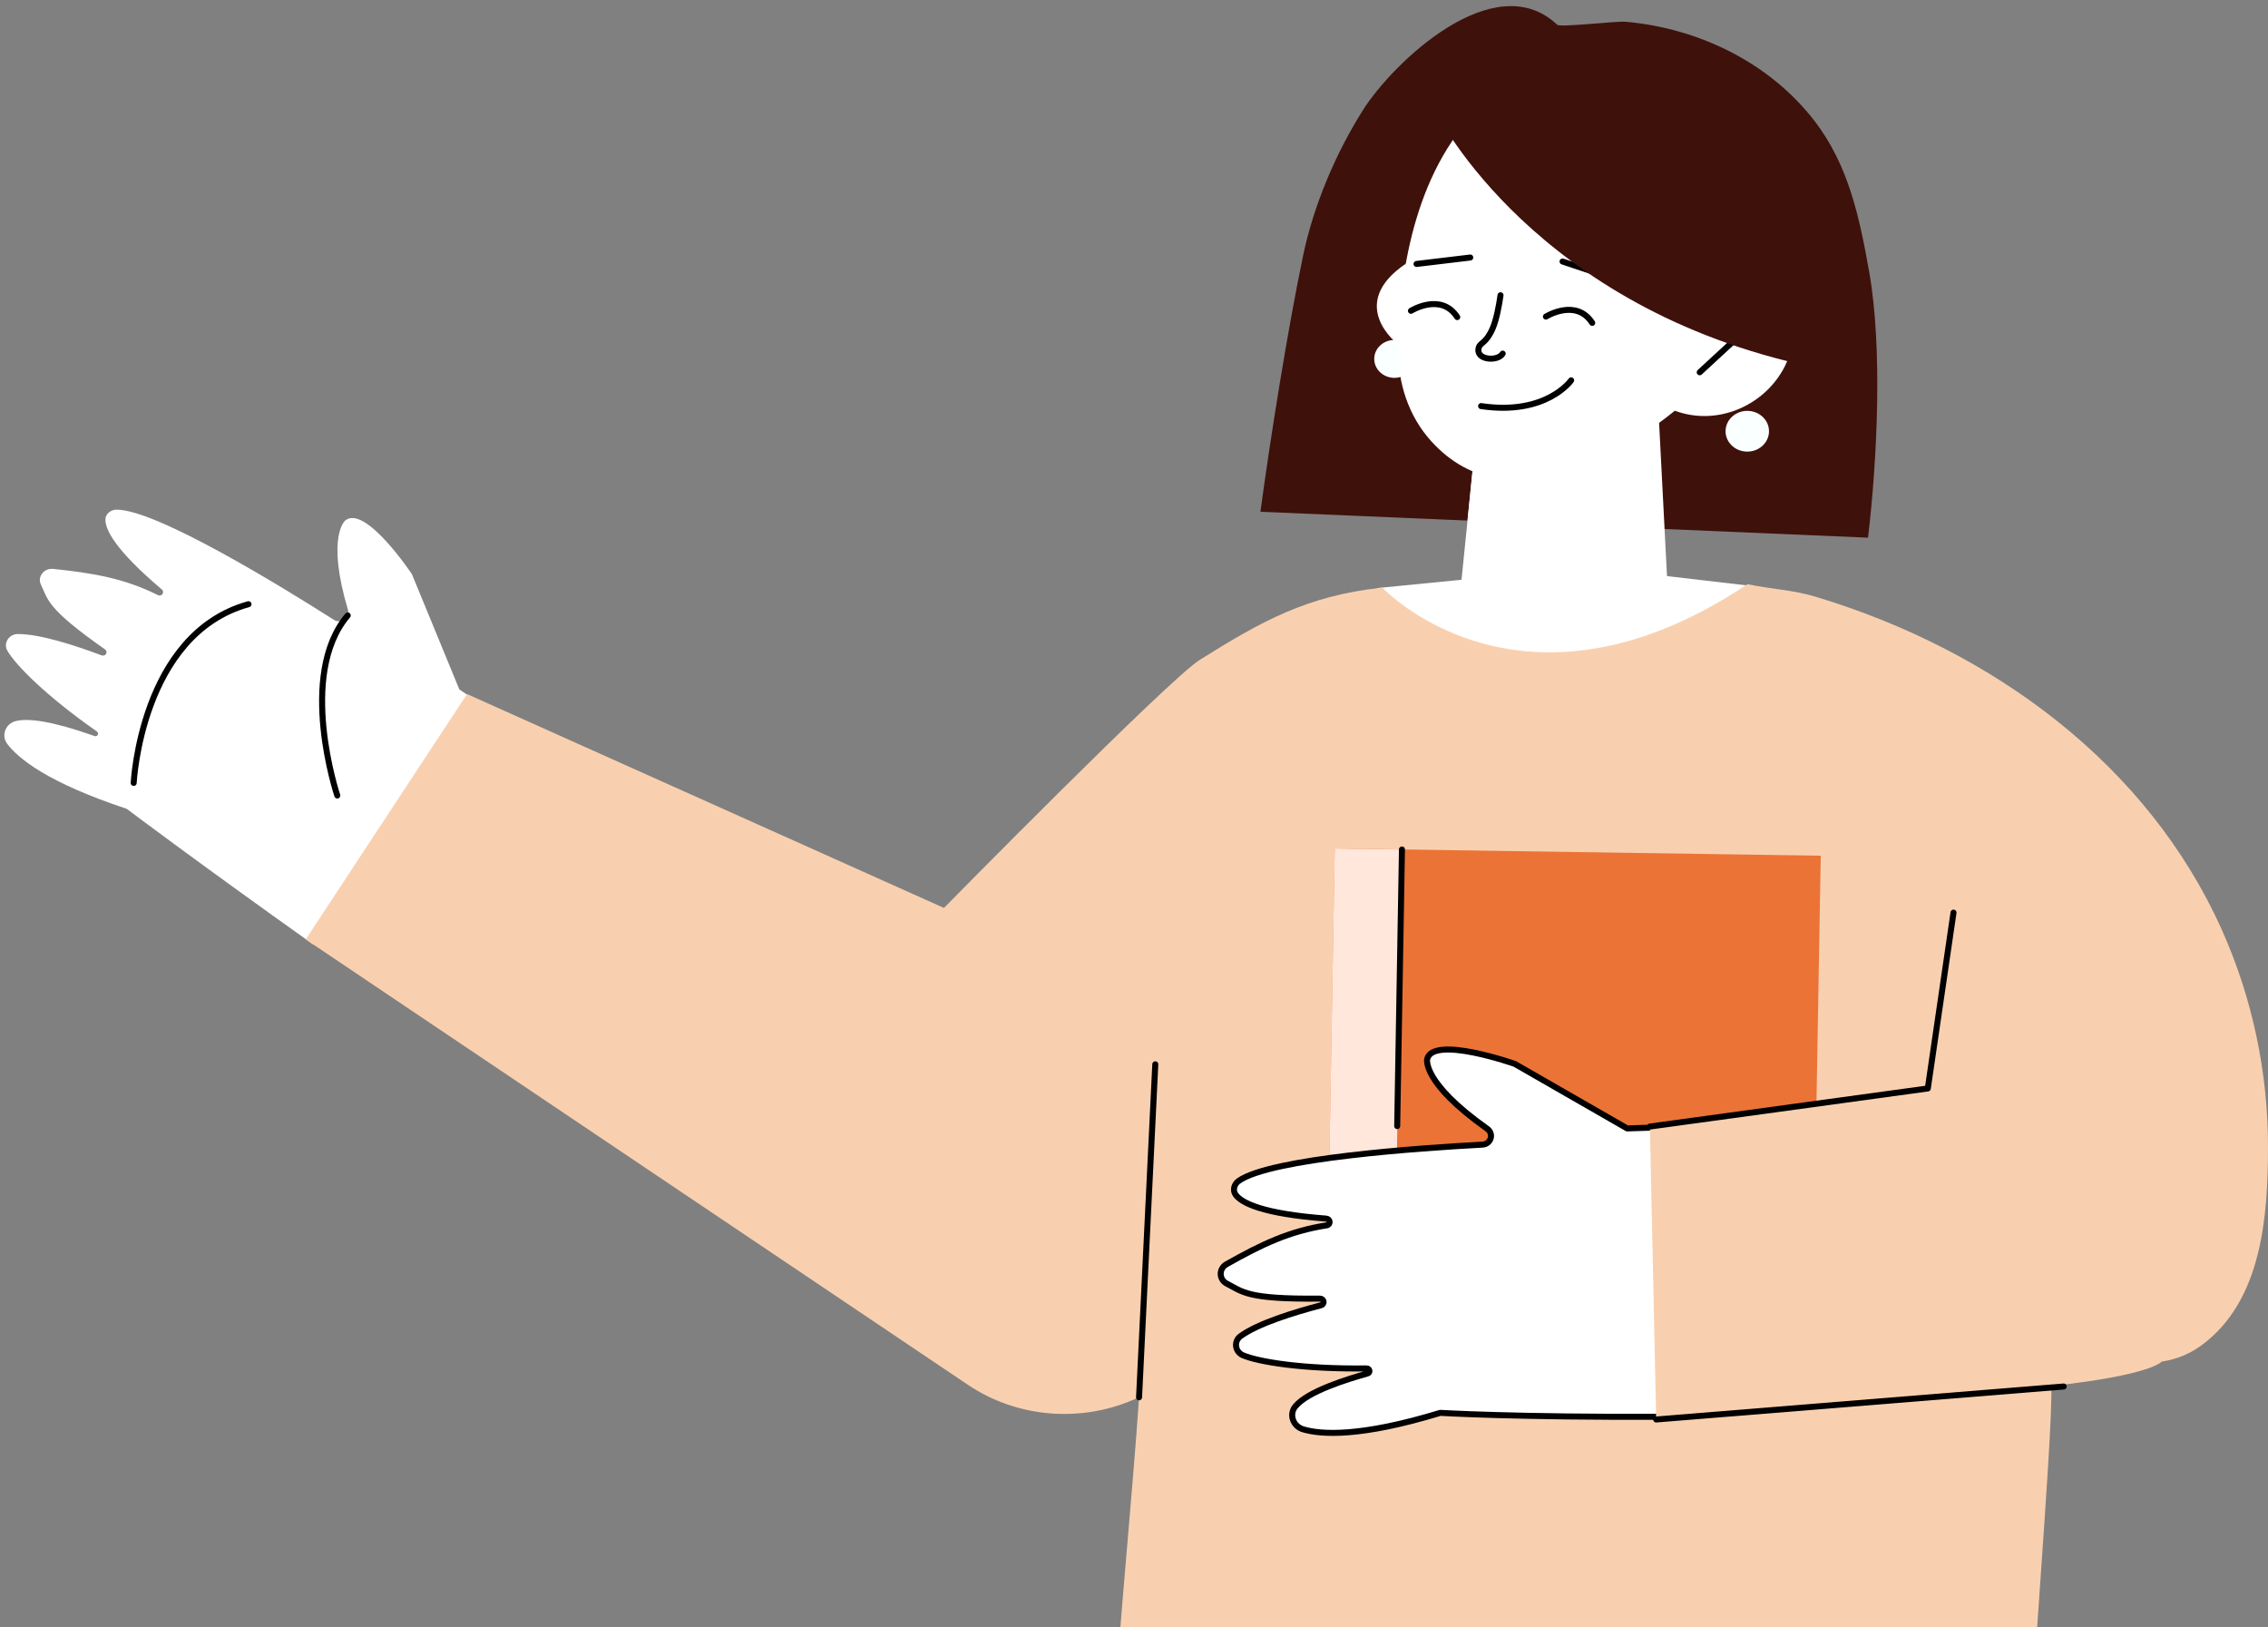<svg width="283" height="203" viewBox="0 0 283 203" fill="none" xmlns="http://www.w3.org/2000/svg">
<rect x="0" y="0" width="283" height="203" fill="#808080" stroke="none"/>
<g style="mix-blend-mode:luminosity">
<path d="M157.274 63.842L233.091 67.074C234.234 57.453 234.93 43.414 233.227 33.865C232.04 27.211 230.693 20.627 226.389 15.055C220.882 7.924 212.113 3.526 202.807 2.71C201.736 2.616 194.678 3.438 194.314 3.093C186.489 -4.314 173.828 7.788 170.073 13.729C166.639 19.161 163.904 25.659 162.606 31.864C160.666 41.147 158.545 54.458 157.274 63.842Z" fill="#3F110B"/>
<path d="M208.266 71.896L208.007 71.866L206.686 46.206L185.031 46.107L182.367 72.325L181.997 72.362L171.792 73.367C172.043 73.539 172.692 74.264 173.616 75.376C184.069 87.933 204.119 88.475 215.265 76.454L218.393 73.08L208.266 71.896Z" fill="white"/>
<path d="M174.503 43.008C174.503 43.008 167.832 38.012 175.452 32.871L174.503 43.008Z" fill="white"/>
<path d="M176.512 44.881C176.448 46.185 175.271 47.194 173.88 47.134C172.49 47.074 171.416 45.969 171.479 44.665C171.543 43.361 172.72 42.354 174.111 42.412C175.501 42.472 176.577 43.577 176.512 44.881Z" fill="#FAFFFF"/>
<path d="M220.378 34.683C219.144 33.822 217.729 33.214 216.286 32.714C216.586 28.23 216.648 23.742 215.392 19.369C215.158 18.555 213.479 17.797 213.139 17.055C197.096 13.144 187.882 13.864 183.878 14.232C175.875 22.738 174.509 36.114 174.458 43.586C174.431 47.731 175.718 51.864 178.575 55.026C188.625 66.152 204.013 55.283 208.986 51.237C214.397 53.246 220.324 50.492 222.725 45.662C224.623 41.857 224.116 37.299 220.378 34.683Z" fill="white"/>
<path d="M192.9 39.495C192.9 39.495 196.653 37.157 198.677 40.279" stroke="black" stroke-width="0.75" stroke-miterlimit="10" stroke-linecap="round" stroke-linejoin="round"/>
<path d="M176.058 38.774C176.058 38.774 179.81 36.436 181.835 39.558" stroke="black" stroke-width="0.75" stroke-miterlimit="10" stroke-linecap="round" stroke-linejoin="round"/>
<path d="M187.234 36.832C187.05 38.11 186.734 39.836 186.27 40.924C185.459 42.828 184.727 42.722 184.533 43.317C184.003 44.949 186.914 45.136 187.504 44.115" stroke="black" stroke-width="0.75" stroke-miterlimit="10" stroke-linecap="round" stroke-linejoin="round"/>
<path d="M216.912 41.99L212.09 46.441" stroke="black" stroke-width="0.75" stroke-miterlimit="10" stroke-linecap="round" stroke-linejoin="round"/>
<path d="M183.731 58.788C183.731 58.788 191.744 63.014 204.47 54.524C204.47 54.524 202.132 66.352 183.118 64.931L183.731 58.788Z" fill="white"/>
<path d="M196.045 47.448C196.045 47.448 192.978 51.871 184.81 50.659" stroke="black" stroke-width="0.75" stroke-miterlimit="10" stroke-linecap="round" stroke-linejoin="round"/>
<path d="M194.976 32.622L202.996 35.305" stroke="black" stroke-width="0.75" stroke-miterlimit="10" stroke-linecap="round" stroke-linejoin="round"/>
<path d="M183.457 32.126L176.756 32.928" stroke="black" stroke-width="0.75" stroke-miterlimit="10" stroke-linecap="round" stroke-linejoin="round"/>
<path d="M220.731 53.913C220.663 55.315 219.395 56.4 217.901 56.336C216.407 56.273 215.25 55.083 215.318 53.681C215.386 52.28 216.654 51.195 218.148 51.258C219.642 51.322 220.799 52.51 220.731 53.913Z" fill="#FAFFFF"/>
<path d="M57.32 86.011L51.398 71.628C51.398 71.628 45.63 62.959 43.104 64.909C43.104 64.909 40.66 66.798 43.417 76.081C43.711 77.072 42.56 77.891 41.651 77.314C35.247 73.24 19.527 63.571 14.552 63.58C13.837 63.582 13.182 64.088 13.154 64.759C13.101 65.987 14.262 68.513 20.197 73.537C20.593 73.874 20.178 74.477 19.707 74.242C15.537 72.164 11.79 71.511 6.637 70.969C5.492 70.849 4.63 71.941 5.104 72.927C6.019 74.824 5.758 75.861 13.109 81.015C13.533 81.312 13.173 81.941 12.681 81.755C9.469 80.55 4.955 79.068 2.206 79.095C1.096 79.106 0.387 80.258 0.917 81.173C1.945 82.95 5.715 86.797 12.092 91.252C12.415 91.477 12.164 91.955 11.788 91.822C9.279 90.933 4.455 89.344 1.981 89.95C0.679 90.268 0.123 91.755 0.896 92.787C2.262 94.61 5.936 97.634 15.809 100.898C15.809 100.898 24.361 107.354 39.13 117.855L60.397 88.066L57.32 86.011Z" fill="white"/>
<path d="M42.087 99.238C42.087 99.238 37.055 84.219 43.389 76.78" stroke="black" stroke-width="0.75" stroke-miterlimit="10" stroke-linecap="round" stroke-linejoin="round"/>
<path d="M16.682 97.668C16.682 97.668 17.592 79.088 31.004 75.375" stroke="black" stroke-width="0.75" stroke-miterlimit="10" stroke-linecap="round" stroke-linejoin="round"/>
<path d="M58.277 86.585L117.787 113.264C117.787 113.264 145.833 84.746 149.706 82.318C157.457 77.457 163.102 74.335 172.362 73.316C172.403 73.311 172.447 73.307 172.488 73.302C172.488 73.302 189.751 91.751 218.048 72.882C221.19 73.528 223.701 73.581 226.593 74.454C248.868 81.18 268.097 95.517 277.262 116.044C281.089 124.612 283.023 133.909 283 143.196C282.979 151.499 282.328 162.162 274.779 167.769C273.308 168.863 271.616 169.581 269.755 169.852C269.674 169.865 268.616 171.521 255.967 172.9C256.154 179.502 253.009 215.434 253.25 221L138.826 216.09C139.846 200.722 141.295 186.547 142.133 174.314L141.282 174.675C134.586 177.516 126.783 176.79 120.809 172.774L38.147 117.188L58.277 86.585Z" fill="#F9D0AF"/>
<path d="M144.156 132.773L142.131 174.312" stroke="black" stroke-width="0.75" stroke-miterlimit="10" stroke-linecap="round" stroke-linejoin="round"/>
<path d="M227.192 106.751L166.552 105.844L165.493 166.996L226.133 167.903L227.192 106.751Z" fill="#EB7336"/>
<path d="M174.959 105.975L166.549 105.849L165.49 167L173.9 167.126L174.959 105.975Z" fill="#FFE7DC"/>
<path d="M174.935 105.971L174.341 140.476" stroke="black" stroke-width="0.75" stroke-miterlimit="10" stroke-linecap="round" stroke-linejoin="round"/>
<path d="M203.041 140.772L189.021 132.723C189.021 132.723 178.826 129.126 178.082 132.114C178.082 132.114 177.365 135.006 185.567 140.807C186.442 141.427 186.059 142.735 184.963 142.793C177.239 143.207 158.491 144.49 154.544 147.331C153.976 147.74 153.785 148.515 154.197 149.064C154.951 150.069 157.508 151.414 165.477 152.021C166.011 152.062 166.071 152.777 165.543 152.86C160.885 153.588 157.487 155.204 153.044 157.71C152.057 158.267 152.08 159.626 153.093 160.14C155.049 161.126 155.513 162.097 164.69 162C165.221 161.995 165.341 162.697 164.83 162.832C161.498 163.704 156.953 165.102 154.787 166.69C153.914 167.331 154.097 168.651 155.11 169.076C157.078 169.901 162.564 170.809 170.515 170.711C170.916 170.706 171.026 171.228 170.641 171.338C168.073 172.063 163.211 173.55 161.64 175.44C160.811 176.435 161.332 177.932 162.615 178.311C164.881 178.98 169.758 179.288 179.714 176.253C179.714 176.253 189.089 176.823 207.619 176.743L206.813 140.645L203.041 140.772Z" fill="white"/>
<path d="M203.041 140.772L189.021 132.723C189.021 132.723 178.826 129.126 178.082 132.114C178.082 132.114 177.365 135.006 185.567 140.807C186.442 141.427 186.059 142.735 184.963 142.793C177.239 143.207 158.491 144.49 154.544 147.331C153.976 147.74 153.785 148.515 154.197 149.064C154.951 150.069 157.508 151.414 165.477 152.021C166.011 152.062 166.071 152.777 165.543 152.86C160.885 153.588 157.487 155.204 153.044 157.71C152.057 158.267 152.08 159.626 153.093 160.14C155.049 161.126 155.513 162.097 164.69 162C165.221 161.995 165.341 162.697 164.83 162.832C161.498 163.704 156.953 165.102 154.787 166.69C153.914 167.331 154.097 168.651 155.11 169.076C157.078 169.901 162.564 170.809 170.515 170.711C170.916 170.706 171.026 171.228 170.641 171.338C168.073 172.063 163.211 173.55 161.64 175.44C160.811 176.435 161.332 177.932 162.615 178.311C164.881 178.98 169.758 179.288 179.714 176.253C179.714 176.253 189.089 176.823 207.619 176.743L206.813 140.645L203.041 140.772Z" stroke="black" stroke-width="0.75" stroke-miterlimit="10" stroke-linecap="round" stroke-linejoin="round"/>
<path d="M205.871 140.536L240.551 135.785L243.76 113.851C243.76 113.851 284.209 135.576 257.507 172.967L206.656 177.082L205.871 140.536Z" fill="#F9D0AF"/>
<path d="M243.758 113.85L240.551 135.784L205.871 140.536" stroke="black" stroke-width="0.75" stroke-miterlimit="10" stroke-linecap="round" stroke-linejoin="round"/>
<path d="M257.505 172.965L206.656 177.08" stroke="black" stroke-width="0.75" stroke-miterlimit="10" stroke-linecap="round" stroke-linejoin="round"/>
<path d="M179.401 14.367C179.401 14.367 191.544 38.512 226.252 45.798C226.252 45.798 228.908 29.169 226.731 18.117C226.731 18.117 197.455 -7.417 179.401 14.367Z" fill="#3F110B"/>
</g>
</svg>
